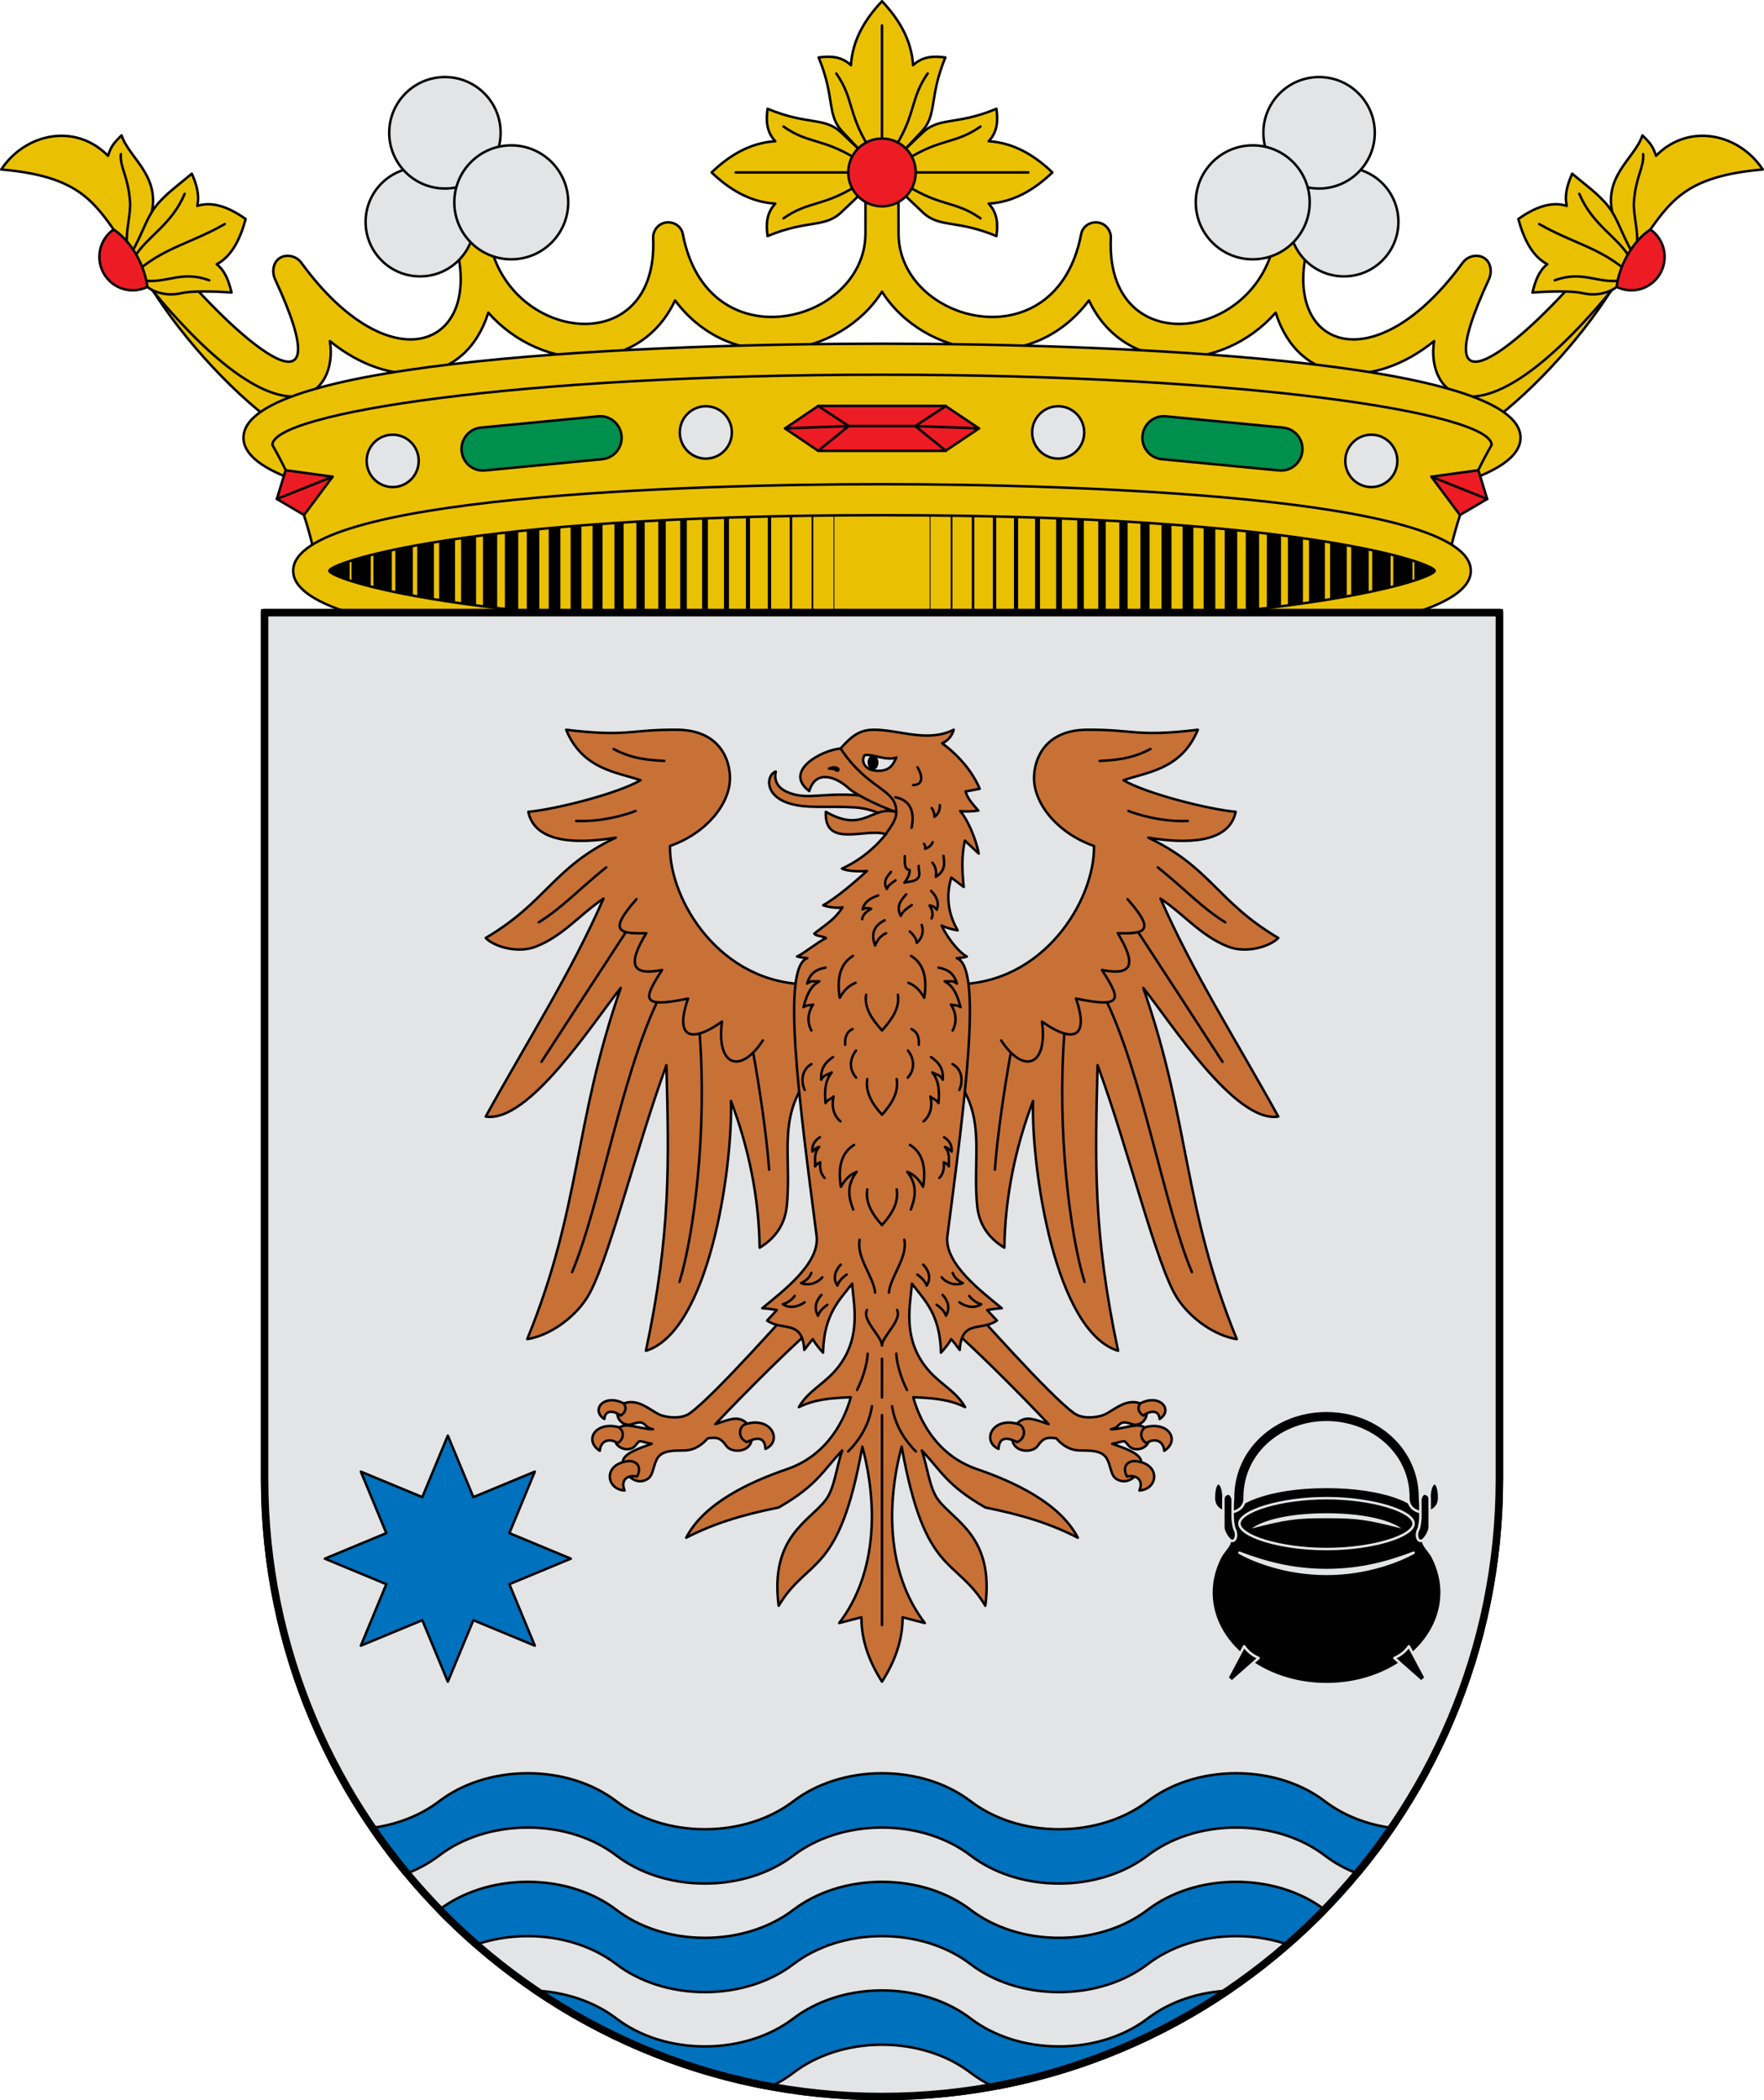 <!-- Created with Inkscape (http://www.inkscape.org/) -->
<svg xmlns:rdf="http://www.w3.org/1999/02/22-rdf-syntax-ns#" xmlns="http://www.w3.org/2000/svg" height="845" width="710" version="1.0" xmlns:cc="http://creativecommons.org/ns#" xmlns:dc="http://purl.org/dc/elements/1.1/">

<g stroke-linejoin="round" transform="translate(0,10e-5)" stroke="#000" stroke-linecap="round">
<g stroke-dasharray="none" stroke-width="1" stroke-miterlimit="4">
<path fill="#eac102" d="m651.375,112.182c-12.069,20.49-32.771,44.18-52.99,58.879l-16.717-8.015c31.455-12.277,51.344-31.357,69.707-50.864z"/>
<path fill="#eac102" d="m58.615,112.182c12.07,20.49,32.771,44.18,52.991,58.879l16.717-8.015c-31.454-12.275-51.344-31.355-69.708-50.863z"/>
<path style="direction:ltr;enable-background:accumulate;baseline-shift:baseline;block-progression:tb;text-indent:0;color:#000000;text-transform:none;text-align:start;" fill="#eac102" d="m361.653,71.78c-0.04,3.183,0,14.744,0,22.115,0,36.237,63.533,52.582,73.516,0.25,0.583-3.054,3.559-5.018,6.641-4.643,3.081,0.376,5.433,3.14,5.294,6.246-2.211,49.098,56.708,42.226,65.635,2.409l5.223-23.297c0.753-3.359,4.65-5.607,8.003-4.854,3.353,0.754,5.892,4.449,5.137,7.808l-5.221,23.297c-8.787,39.188,27.641,52.882,62.884,4.536,1.922-2.635,5.847-3.576,8.604-1.84,2.759,1.736,3.255,5.651,1.882,8.61-27.45,59.159,12.126,28.275,43.178-9.322,2.297-2.782,6.852-3.42,9.644-1.139,2.796,2.28,3.052,6.845,0.8,9.665-57.96,72.647-79.126,46.587-75.647,25.618-24.407,19.744-54.436,17.996-63.77-11.438-21.696,24.527-60.937,25.375-75.162-4.938-23.467,31.217-66.705,22.723-83.297-3.503-16.593,26.226-59.831,34.72-83.297,3.503-14.224,30.313-53.465,29.465-75.161,4.938-9.335,29.433-39.363,31.181-63.77,11.438,3.478,20.968-17.688,47.029-75.648-25.618-2.25-2.82-1.994-7.385,0.8-9.665,2.794-2.28,7.348-1.642,9.646,1.139,31.052,37.596,70.628,68.481,43.178,9.322-1.373-2.959-0.876-6.874,1.881-8.61,2.757-1.736,6.683-0.795,8.604,1.84,35.243,48.346,71.67,34.653,62.885-4.536l-5.223-23.297c-0.753-3.359,1.786-7.054,5.139-7.808,3.352-0.754,7.25,1.495,8.003,4.854l5.223,23.297c8.927,39.817,67.847,46.689,65.636-2.409-0.14-3.106,2.212-5.87,5.293-6.246,3.081-0.376,6.058,1.588,6.641,4.643,9.984,52.332,73.517,35.988,73.517-0.25,0-7.372,0.04-18.932,0-22.115-0.04-3.536,3.127-6.837,6.655-6.837,3.529,0,6.699,3.301,6.655,6.837z"/>
<path fill="#eac102" d="M45.735,92.334c-9.257-13.185-16.934-21.698-45.235-24.144,9.682-14.619,29.847-18.85,42.962-5.51,1.241-3.651,2.006-4.84,5.473-8.213,3.092,9.521,16.862,16.712,11.399,33.76l-5.369,16.752z"/>
<path fill="#eac102" d="m98.873,88.104c-2.105,7.791-5.482,14.962-11.642,18.202,3.288,2.616,4.777,6.474,5.962,11.396,0,0-14.147-1.143-20.307,0.27-7.034,1.613-12.418-1.422-13.573-2.561l-6.638-13.154c5.106-9.145,6.111-14.168,9.937-19.147,3.82-4.971,10.066-9.336,14.603-13.24,1.991,4.585,3.129,8.591,2.179,12.974,6.554-2.063,13.32,0.916,19.48,5.26z"/>
<path fill="none" d="M51.187,99.843c-0.825-6.971,1.566-13.261,1.139-18.857-0.78-10.241-4.121-13.614-3.68-18.977"/>
<path fill="none" d="M56.16,108.257c11.008-8.939,21.086-10.571,34.337-18.122"/>
<path fill="none" d="M54.256,103.306c4.815-8.131,14.723-12.664,20.07-25.314"/>
<path fill="none" d="m57.699,112.856c9.469,1.301,15.212-4.211,26.54-0.085"/>
<path d="m59.313,115.411c-1.787,0.888-3.799,1.387-5.928,1.387-7.39,0-13.381-6.016-13.381-13.438,0-4.565,2.266-8.598,5.73-11.026,7.253,4.807,12.545,14.574,13.578,23.077z" fill-rule="evenodd" stroke-dashoffset="0" fill="#ed1c24"/>
<path fill="#eac102" d="m397.939,56.827c3.493-3.75,3.783-7.963,3.119-13.057-16.174,6.744-22.907,3.142-29.717,9.613l-7.983,7.585v16.823l7.983,7.585c6.81,6.471,13.543,2.869,29.717,9.613,0.664-5.094,0.374-9.307-3.119-13.058,10.48-0.631,18.831-6.05,25.644-12.553-6.813-6.502-15.164-11.921-25.644-12.552z"/>
<path fill="none" d="m367.254,69.379,46.647,0"/>
<path fill="none" d="m365.23,74.745c13.677,8.514,19.302,6.004,29.409,13.1"/>
<path fill="none" d="m365.23,64.013c13.677-8.514,19.302-6.004,29.409-13.1"/>
<path fill="#eac102" d="m312.054,56.827c-3.492-3.75-3.782-7.963-3.119-13.057,16.175,6.744,22.908,3.142,29.718,9.613l7.983,7.585v16.823l-7.983,7.585c-6.81,6.471-13.543,2.869-29.718,9.613-0.663-5.094-0.374-9.307,3.119-13.058-10.48-0.631-18.831-6.05-25.643-12.553,6.812-6.502,15.163-11.921,25.643-12.552z"/>
<path fill="none" d="m342.741,69.379-46.647,0"/>
<path fill="none" d="m344.765,74.745c-13.677,8.514-19.302,6.004-29.411,13.1"/>
<path fill="none" d="m344.765,64.013c-13.676-8.514-19.301-6.004-29.41-13.1"/>
<path fill="#eac102" d="m367.496,26.253c3.735-3.507,7.929-3.798,13.001-3.132-6.715,16.244-3.128,23.006-9.572,29.845l-7.552,8.017h-16.751l-7.554-8.017c-6.443-6.839-2.856-13.601-9.572-29.845,5.072-0.667,9.268-0.376,13.003,3.132,0.628-10.525,6.023-18.912,12.498-25.753,6.474,6.841,11.87,15.229,12.498,25.753z"/>
<path fill="none" d="m354.997,57.071,0-46.847"/>
<path fill="none" d="M349.654,59.103c-8.479-13.735-5.979-19.384-13.044-29.536"/>
<path fill="none" d="m360.34,59.103c8.478-13.735,5.979-19.384,13.045-29.536"/>
<path d="m354.997,55.738c7.501,0,13.582,6.107,13.582,13.64,0,7.534-6.081,13.641-13.582,13.641-7.501,0-13.582-6.107-13.582-13.641,0-7.533,6.081-13.64,13.582-13.64z" fill-rule="evenodd" stroke-dashoffset="0" fill="#ed1c24"/>
<path fill="#eac102" d="m664.265,92.334c9.258-13.185,16.934-21.698,45.235-24.144-9.682-14.619-29.846-18.85-42.962-5.51-1.241-3.651-2.005-4.84-5.473-8.213-3.092,9.521-16.863,16.712-11.399,33.76l5.369,16.752z"/>
<path fill="none" d="m658.805,99.843c0.826-6.971-1.565-13.261-1.139-18.857,0.78-10.241,4.122-13.614,3.679-18.977"/>
<path fill="#eac102" d="m611.126,88.104c2.106,7.791,5.481,14.962,11.642,18.202-3.287,2.616-4.777,6.474-5.962,11.396,0,0,14.147-1.143,20.306,0.27,7.035,1.613,12.42-1.422,13.575-2.561l6.638-13.155c-5.106-9.145-6.111-14.169-9.937-19.147-3.819-4.971-10.067-9.336-14.603-13.24-1.992,4.586-3.129,8.591-2.18,12.974-6.553-2.063-13.32,0.916-19.479,5.26z"/>
<path fill="none" d="M653.835,108.257c-11.008-8.939-21.085-10.571-34.337-18.122"/>
<path fill="none" d="M655.735,103.306c-4.814-8.131-14.723-12.664-20.071-25.314"/>
<path fill="none" d="m652.295,112.856c-9.468,1.301-15.211-4.211-26.539-0.085"/>
<path d="m650.685,115.411c1.786,0.888,3.799,1.387,5.926,1.387,7.391,0,13.381-6.016,13.381-13.438,0-4.565-2.266-8.598-5.73-11.026-7.253,4.807-12.546,14.574-13.577,23.077z" fill-rule="evenodd" stroke-dashoffset="0" fill="#ed1c24"/>
<path d="m191,89.275c0,12.109-9.816,21.925-21.925,21.925-12.109,0-21.925-9.816-21.925-21.925s9.816-21.925,21.925-21.925c12.109,0,21.925,9.816,21.925,21.925z" fill-rule="evenodd" fill="#e3e4e5"/>
<path d="m201.503,53.424c0,12.385-10.04,22.425-22.425,22.425s-22.425-10.04-22.425-22.425,10.04-22.425,22.425-22.425,22.425,10.04,22.425,22.425z" fill-rule="evenodd" fill="#e3e4e5"/>
<path d="m228.708,81.407c0,12.661-10.264,22.925-22.925,22.925s-22.925-10.264-22.925-22.925,10.264-22.925,22.925-22.925,22.925,10.264,22.925,22.925z" fill-rule="evenodd" fill="#e3e4e5"/>
<path d="m519,89.275c0,12.109,9.816,21.925,21.925,21.925,12.109,0,21.925-9.816,21.925-21.925s-9.816-21.925-21.925-21.925c-12.109,0-21.925,9.816-21.925,21.925z" fill-rule="evenodd" fill="#e3e4e5"/>
<path d="m508.497,53.424c0,12.385,10.04,22.425,22.425,22.425s22.425-10.04,22.425-22.425-10.04-22.425-22.425-22.425-22.425,10.04-22.425,22.425z" fill-rule="evenodd" fill="#e3e4e5"/>
<path d="m481.292,81.407c0,12.661,10.264,22.925,22.925,22.925s22.925-10.264,22.925-22.925-10.264-22.925-22.925-22.925-22.925,10.264-22.925,22.925z" fill-rule="evenodd" fill="#e3e4e5"/>
</g>
<g transform="translate(0,-1e-4)">
<path style="direction:ltr;block-progression:tb;text-indent:0;color:#000000;enable-background:accumulate;text-transform:none;text-align:start;" d="m125.34,229.653c0,9.316,50.35,28.26,229.657,28.26s229.657-18.944,229.657-28.26c0-9.316-50.35-28.26-229.657-28.26s-229.657,18.944-229.657,28.26z" stroke-miterlimit="4" stroke-dasharray="none" stroke-width="1" fill="#eac102"/>
<g fill="none" transform="translate(0.003,0)">
<path d="m153.996,217.329,0,24.647" stroke-dasharray="none" stroke-miterlimit="4" stroke-width="7.391"/>
<path d="m162.646,215.328,0,28.648" stroke-dasharray="none" stroke-miterlimit="4" stroke-width="7.055"/>
<path d="m171.296,214.016,0,31.274" stroke-dasharray="none" stroke-miterlimit="4" stroke-width="6.719"/>
<path d="m179.946,212.391,0,34.524" stroke-dasharray="none" stroke-miterlimit="4" stroke-width="6.383"/>
<path d="m188.598,210.953,0,37.4" stroke-dasharray="none" stroke-miterlimit="4" stroke-width="6.047"/>
<path d="m197.248,209.702,0,39.901" stroke-dasharray="none" stroke-miterlimit="4" stroke-width="5.711"/>
<path d="m205.898,208.452,0,42.401" stroke-dasharray="none" stroke-miterlimit="4" stroke-width="5.375"/>
<path d="m214.548,207.389,0,44.526" stroke-dasharray="none" stroke-miterlimit="4" stroke-width="5.039"/>
<path d="m223.2,206.701,0,45.902" stroke-dasharray="none" stroke-miterlimit="4" stroke-width="4.703"/>
<path d="m231.85,205.89,0,47.527" stroke-dasharray="none" stroke-miterlimit="4" stroke-width="4.367"/>
<path d="m240.5,204.638,0,50.028" stroke-dasharray="none" stroke-miterlimit="4" stroke-width="4.031"/>
<path d="m249.15,203.95,0,51.403" stroke-dasharray="none" stroke-miterlimit="4" stroke-width="3.695"/>
<path d="m257.8,203.639,0,52.029" stroke-dasharray="none" stroke-miterlimit="4" stroke-width="3.359"/>
<path d="m266.45,202.888,0,53.529" stroke-dasharray="none" stroke-miterlimit="4" stroke-width="3.024"/>
<path d="m275.1,202.263,0,54.779" stroke-dasharray="none" stroke-miterlimit="4" stroke-width="2.688"/>
<path d="m283.752,201.888,0,55.529" stroke-dasharray="none" stroke-miterlimit="4" stroke-width="2.352"/>
<path d="m292.402,201.326,0,56.654" stroke-dasharray="none" stroke-miterlimit="4" stroke-width="2.016"/>
<path d="m301.052,200.95,0,57.405" stroke-dasharray="none" stroke-miterlimit="4" stroke-width="1.68"/>
<path stroke-width="1.344px" d="m309.702,199.825,0,59.656"/>
<path d="m318.353,199.825,0,59.656" stroke-dasharray="none" stroke-miterlimit="4" stroke-width="1.008"/>
<path d="m327.003,199.825,0,59.656" stroke-dasharray="none" stroke-miterlimit="4" stroke-width="0.672"/>
<path d="m335.653,199.825,0,59.656" stroke-dasharray="none" stroke-miterlimit="4" stroke-width="0.336"/>
<path d="m136.695,223.268,0,12.769" stroke-dasharray="none" stroke-miterlimit="4" stroke-width="8.063"/>
<path d="m145.345,220.08,0,19.146" stroke-dasharray="none" stroke-miterlimit="4" stroke-width="7.727"/>
<path d="m555.998,217.329,0,24.647" stroke-dasharray="none" stroke-miterlimit="4" stroke-width="7.391"/>
<path d="m547.348,215.328,0,28.648" stroke-dasharray="none" stroke-miterlimit="4" stroke-width="7.055"/>
<path d="m538.698,214.016,0,31.274" stroke-dasharray="none" stroke-miterlimit="4" stroke-width="6.719"/>
<path d="m530.048,212.391,0,34.524" stroke-dasharray="none" stroke-miterlimit="4" stroke-width="6.383"/>
<path d="m521.398,210.953,0,37.4" stroke-dasharray="none" stroke-miterlimit="4" stroke-width="6.047"/>
<path d="m512.748,209.702,0,39.901" stroke-dasharray="none" stroke-miterlimit="4" stroke-width="5.711"/>
<path d="m504.098,208.452,0,42.401" stroke-dasharray="none" stroke-miterlimit="4" stroke-width="5.375"/>
<path d="m495.448,207.389,0,44.526" stroke-dasharray="none" stroke-miterlimit="4" stroke-width="5.039"/>
<path d="m486.798,206.701,0,45.902" stroke-dasharray="none" stroke-miterlimit="4" stroke-width="4.703"/>
<path d="m478.148,205.89,0,47.527" stroke-dasharray="none" stroke-miterlimit="4" stroke-width="4.367"/>
<path d="m469.498,204.638,0,50.028" stroke-dasharray="none" stroke-miterlimit="4" stroke-width="4.031"/>
<path d="m460.848,203.95,0,51.403" stroke-dasharray="none" stroke-miterlimit="4" stroke-width="3.695"/>
<path d="m452.198,203.639,0,52.029" stroke-dasharray="none" stroke-miterlimit="4" stroke-width="3.359"/>
<path d="m443.548,202.888,0,53.529" stroke-dasharray="none" stroke-miterlimit="4" stroke-width="3.024"/>
<path d="m434.898,202.263,0,54.779" stroke-dasharray="none" stroke-miterlimit="4" stroke-width="2.688"/>
<path d="m426.248,201.888,0,55.529" stroke-dasharray="none" stroke-miterlimit="4" stroke-width="2.352"/>
<path d="m417.598,201.326,0,56.654" stroke-dasharray="none" stroke-miterlimit="4" stroke-width="2.016"/>
<path d="m408.945,200.95,0,57.405" stroke-dasharray="none" stroke-miterlimit="4" stroke-width="1.68"/>
<path stroke-width="1.344px" d="m400.295,199.825,0,59.656"/>
<path d="m391.645,199.825,0,59.656" stroke-dasharray="none" stroke-miterlimit="4" stroke-width="1.008"/>
<path d="m382.995,199.825,0,59.656" stroke-dasharray="none" stroke-miterlimit="4" stroke-width="0.672"/>
<path d="m374.344,199.825,0,59.656" stroke-dasharray="none" stroke-miterlimit="4" stroke-width="0.336"/>
<path d="m573.298,223.268,0,12.769" stroke-dasharray="none" stroke-miterlimit="4" stroke-width="8.063"/>
<path d="m564.648,220.08,0,19.146" stroke-dasharray="none" stroke-miterlimit="4" stroke-width="7.727"/>
</g>
<path style="direction:ltr;block-progression:tb;text-indent:0;color:#000000;enable-background:accumulate;text-transform:none;text-align:start;" d="m611.998,176.124c0,13.965-32.493,22.985-76.667,28.7h-360.664c-44.175-5.716-76.667-14.736-76.667-28.701,0-31.486,165.172-37.837,257-37.837,91.828,0,257,6.352,257,37.837zm-498.236,0c0,3.081,55.321,24.293,241.236,24.293s241.236-21.212,241.236-24.293c0-3.081-55.32-24.293-241.236-24.293s-241.236,21.212-241.236,24.293z" stroke-miterlimit="4" stroke-dasharray="none" stroke-width="1" fill="#eac102"/>
<path style="direction:ltr;block-progression:tb;text-indent:0;color:#000000;enable-background:accumulate;text-transform:none;text-align:start;" d="m491.758,204.82,91.251,20.038c3.413-16.55,8.748-30.797,17.358-45.839,0-12.734-98.476-28.259-245.371-28.259s-245.371,15.525-245.371,28.259c8.611,15.041,13.946,29.288,17.359,45.839l91.25-20.038z" stroke-miterlimit="4" stroke-dasharray="none" stroke-width="1" fill="#eac102"/>
<path d="m193.542,172.04,47.241-4.537c4.74-0.455,8.921,3.023,9.374,7.798,0.454,4.776-2.997,8.986-7.737,9.441l-47.241,4.537c-4.74,0.455-8.921-3.023-9.374-7.798-0.454-4.775,2.997-8.986,7.737-9.441z" fill-rule="evenodd" stroke-miterlimit="4" stroke-dasharray="none" stroke-width="1" fill="#008f4c"/>
<path d="m168.528,185.429c0,5.819-4.691,10.536-10.477,10.536s-10.477-4.717-10.477-10.536c0-5.819,4.691-10.536,10.477-10.536s10.477,4.717,10.477,10.536z" stroke-dasharray="none" stroke-miterlimit="4" stroke-width="1" fill="#e3e4e5"/>
<path d="m294.569,173.979c0,5.819-4.69,10.536-10.477,10.536s-10.477-4.717-10.477-10.536c0-5.819,4.691-10.536,10.477-10.536s10.477,4.717,10.477,10.536z" stroke-dasharray="none" stroke-miterlimit="4" stroke-width="1" fill="#e3e4e5"/>
<path d="m329.287,163.333,51.288,0,13.461,9.028-13.461,9.028-51.288,0-13.327-9.028z" stroke-dasharray="none" stroke-miterlimit="4" stroke-width="1" fill="#ed1c24"/>
<path d="m380.71,163.333-12.319,8.08,12.319,9.976" stroke-dasharray="none" stroke-miterlimit="4" stroke-width="1" fill="none"/>
<path d="m329.287,163.333,12.318,8.08-12.318,9.976" stroke-dasharray="none" stroke-miterlimit="4" stroke-width="1" fill="none"/>
<path d="m315.96,172.361,25.645-0.948,26.785,0,25.645,0.948" stroke-dasharray="none" stroke-miterlimit="4" stroke-width="1" fill="none"/>
<path d="m111.428,200.765,3.534-11.575,18.919,2.598-11.503,15.421z" stroke-dasharray="none" stroke-miterlimit="4" stroke-width="1" fill="#ed1c24"/>
<path d="m111.428,200.765,22.453-8.977" stroke-dasharray="none" stroke-miterlimit="4" stroke-width="1" fill="none"/>
<path d="m516.458,172.04-47.242-4.537c-4.74-0.455-8.921,3.023-9.373,7.798-0.454,4.776,2.997,8.986,7.736,9.441l47.242,4.537c4.739,0.455,8.92-3.023,9.374-7.798,0.454-4.775-2.998-8.986-7.737-9.441z" fill-rule="evenodd" stroke-miterlimit="4" stroke-dasharray="none" stroke-width="1" fill="#008f4c"/>
<path d="m541.468,185.429c0,5.819,4.69,10.536,10.477,10.536s10.477-4.717,10.477-10.536c0-5.819-4.69-10.536-10.477-10.536s-10.477,4.717-10.477,10.536z" stroke-dasharray="none" stroke-miterlimit="4" stroke-width="1" fill="#e3e4e5"/>
<path d="m415.428,173.979c0,5.819,4.691,10.536,10.477,10.536,5.787,0,10.478-4.717,10.478-10.536,0-5.819-4.691-10.536-10.478-10.536-5.786,0-10.477,4.717-10.477,10.536z" stroke-dasharray="none" stroke-miterlimit="4" stroke-width="1" fill="#e3e4e5"/>
<path d="m598.568,200.765-3.532-11.575-18.919,2.598,11.502,15.421z" stroke-dasharray="none" stroke-miterlimit="4" stroke-width="1" fill="#ed1c24"/>
<path d="m598.568,200.765-22.451-8.977" stroke-dasharray="none" stroke-miterlimit="4" stroke-width="1" fill="none"/>
<path style="direction:ltr;block-progression:tb;text-indent:0;color:#000000;enable-background:accumulate;text-transform:none;text-align:start;" d="m132.543,229.653c0-2.909,52.094-22.373,222.455-22.373,170.361,0,222.453,19.465,222.453,22.373,0,2.909-52.094,22.374-222.453,22.374-170.36,0-222.455-19.465-222.455-22.374zm-14.537,0c0-29.691,158.332-34.847,236.99-34.847,78.66,0,236.991,5.155,236.991,34.847,0,29.692-158.332,34.847-236.991,34.847-78.659,0-236.99-5.155-236.99-34.847z" fill-rule="evenodd" stroke-miterlimit="4" stroke-dasharray="none" stroke-width="1" fill="#eac102"/>
</g>
</g>
<path stroke-linejoin="round" d="M105.5,245.5v349.5c0,137.724,111.776,249.5,249.5,249.5s249.5-111.776,249.5-249.5v-349.5z" stroke="#000" stroke-linecap="round" stroke-miterlimit="4" fill="#e3e4e5"/>
<g stroke-width="1">
<g stroke-linejoin="round" transform="translate(-248.556,-672.189)" stroke="#000" stroke-linecap="round" stroke-dasharray="none" stroke-miterlimit="4">
<path d="m656.043,1251.25c0.307,5.316,8.08,5.745,10.169,2.674,2.289-3.368,4.034-3.536,7.485-3.048,2.74,3.115,5.771,4.729,8.997,4.861,3.404,0.145,6.981-0.192,9.65,1.496,3.4,2.147,2.733,7.995,5.283,9.809,4.8,3.411,10.077-1.657,10.241-6.579,0.121-3.646-7.743-5.913-11.634-7.404,1.585-0.193,3.159-0.822,4.548-1.029,0.652-0.1,1.387,0.969,1.874,1.597,2.318,2.997,7.581,1.547,8.302-1.758,0.763-3.498-1.227-6.492-5.216-6.138-3.41,0.301-6.734,1.513-10.025,1.482,1.324-0.193,2.458-0.889,3.202-1.751,1.98-2.298,5.1,0.168,6.888-0.05,2.423-0.272,4.16-2.074,4.284-4.521,0.065-1.344-1.075-3.293-2.635-4.037-1.18-0.513-2.596-0.646-4.065-0.472-4.135,0.489-8.157,4.232-10.883,5.191-2.679,0.944-8.216,1.635-11.567-0.757-10.218-7.294-39.571-40.812-46.594-48.156l-10.497,7.344c13.87,11.338,34.498,32.208,46.772,45.146-2.905-0.925-6.635-2.493-9.128-2.11-4.327,0.665-5.638,4.909-5.448,8.199z" fill="#c87137"/>
<path d="m658.313,1245.11c-10.443-3.071-14.764,6.973-7.851,10.016,0.251-4.695,3.15-4.922,7.479-2.739,3.887-1.626,3.321-6.379,0.372-7.277z" fill-rule="evenodd" fill="#c87137"/>
<path d="m705.005,1260c10.987,0.715,9.876,11.406,2.155,11.863,1.853-4.41-1.485-6.506-5.006-5.591-1.359-2.483-1.332-5.812,2.852-6.272z" fill-rule="evenodd" fill="#c87137"/>
<path d="m709.651,1246.36c9.417-2.361,13.926,5.424,7.491,9.529-0.362-4.502-4.386-5.116-7.175-3.05-2.764-1.789-2.662-5.07-0.316-6.479z" fill-rule="evenodd" fill="#c87137"/>
<path d="m707.454,1236.86c7.918-4.157,13.519,2.576,7.855,6.247-0.33-4.04-4.169-3.231-6.623-1.381-2.118-1.5-2.355-3.162-1.232-4.866z" fill-rule="evenodd" fill="#c87137"/>
<path d="m551.068,1251.25c-0.307,5.316-8.08,5.745-10.169,2.674-2.289-3.368-4.034-3.536-7.485-3.048-2.74,3.115-5.771,4.729-8.996,4.861-3.404,0.145-6.981-0.192-9.65,1.496-3.4,2.147-2.733,7.995-5.283,9.809-4.8,3.411-10.077-1.657-10.241-6.579-0.121-3.646,7.743-5.913,11.634-7.404-1.585-0.193-3.159-0.822-4.548-1.029-0.652-0.1-1.387,0.969-1.875,1.597-2.318,2.997-7.581,1.547-8.302-1.758-0.763-3.498,1.227-6.492,5.216-6.138,3.41,0.301,6.734,1.513,10.025,1.482-1.324-0.193-2.459-0.889-3.202-1.751-1.98-2.298-5.101,0.168-6.889-0.05-2.423-0.272-4.16-2.074-4.284-4.521-0.065-1.344,1.076-3.293,2.635-4.037,1.179-0.513,2.596-0.646,4.065-0.472,4.135,0.489,8.157,4.232,10.883,5.191,2.679,0.944,8.216,1.635,11.567-0.757,10.218-7.294,39.57-40.812,46.594-48.156l10.497,7.344c-13.87,11.338-34.498,32.208-46.771,45.146,2.904-0.925,6.635-2.493,9.128-2.11,4.327,0.665,5.638,4.909,5.448,8.199z" fill="#c87137"/>
<path d="m548.798,1245.11c10.443-3.071,14.764,6.973,7.851,10.016-0.251-4.695-3.15-4.922-7.479-2.739-3.886-1.626-3.321-6.379-0.372-7.277z" fill-rule="evenodd" fill="#c87137"/>
<path d="m502.106,1260c-10.987,0.715-9.876,11.406-2.155,11.863-1.853-4.41,1.485-6.506,5.006-5.591,1.359-2.483,1.332-5.812-2.852-6.272z" fill-rule="evenodd" fill="#c87137"/>
<path d="m497.46,1246.36c-9.417-2.361-13.926,5.424-7.491,9.529,0.361-4.502,4.386-5.116,7.175-3.05,2.764-1.789,2.662-5.07,0.316-6.479z" fill-rule="evenodd" fill="#c87137"/>
<path d="m499.657,1236.86c-7.919-4.157-13.52,2.576-7.855,6.247,0.33-4.04,4.169-3.231,6.623-1.381,2.118-1.5,2.355-3.162,1.232-4.866z" fill-rule="evenodd" fill="#c87137"/>
<path d="m632.92,1068.21c35.695,0.123,56.309-33.874,55.974-55.654-14.889-5.224-24.145-17.111-24.145-27.287,0-7.774,4.447-19.306,21.098-19.471,19.253-0.19,19.809,3.016,44.835,0-6.629,16.096-20.669,17.043-29.924,20.317,9.246,5.378,34.164,11.697,45.153,12.697-2.67,12.946-20.464,12.857-35.169,10.399,25.274,12.038,27.621,25.757,52.313,40.349-3.318,3.461-12.831,6.381-20.212,3.475-10.943-4.308-17.585-12.852-27.185-19.319,13.184,30.11,30.719,57.444,47.397,87.701-17.345,2.676-42.894-37.469-54.339-51.755,19.164,55.149,15.703,87.537,37.629,141.292-8.273-1.248-18.318-7.764-23.98-16.522-8.242-12.747-19.646-60.039-32.035-93.702-1.009,38.302-1.866,67.603,8.255,114.928-25.317-7.768-34.951-72.977-34.237-100.511-7.021,18.463-11.243,38.463-11.548,59.022-6.178-3.738-10.153-9.192-10.923-16.789-2.108-20.788,4.592-37.483-11.317-54.641z" style="color:#000000;" fill-rule="nonzero" fill="#c87137"/>
<path d="m726.634,1002.5c-7.009,0.292-15.894-0.983-23.888-4.029" style="color:#000000;" stroke-dashoffset="0" fill="none"/>
<path d="m714.576,1021.16c11.357,9.139,17.727,16.301,27.157,22.109" style="color:#000000;" stroke-dashoffset="0" fill="none"/>
<path d="m740.611,1099.39c-9.053-13.995-24.954-38.387-33.751-51.858" style="color:#000000;" stroke-dashoffset="0" fill="none"/>
<path d="m728.276,1183.98c-11.043-26.307-19.531-77.399-34.09-108.468" style="color:#000000;" stroke-dashoffset="0" fill="none"/>
<path d="m685.062,1187.92c-5.997-19.581-11.05-61.147-8.116-99.82" style="color:#000000;" stroke-dashoffset="0" fill="none"/>
<path d="m648.986,1142.78c0.997-13.792,3.922-33.323,6.331-46.593" style="color:#000000;" stroke-dashoffset="0" fill="none"/>
<path d="m702.39,1033.97c11.232,12.711,7.417,14.029-3.95,13.678,7.605,12.527,6.029,17.291-6.362,14.793,7.33,11.415,9.262,15.651-10.445,11.495,5.128,14.754-0.101,18.837-13.68,9.289,2.39,17.858-7.329,21.416-16.436,7.578" style="color:#000000;" stroke-dashoffset="0" fill="none"/>
<path d="m691.154,978.331c9.746-0.402,14.969-1.906,20.433-4.778" style="color:#000000;" stroke-dashoffset="0" fill="none"/>
<path d="m574.191,1068.21c-35.695,0.123-56.309-33.874-55.974-55.654,14.889-5.224,24.145-17.111,24.145-27.287,0-7.774-4.448-19.306-21.098-19.471-19.253-0.19-19.81,3.016-44.835,0,6.63,16.096,20.669,17.043,29.924,20.317-9.246,5.378-34.164,11.697-45.153,12.697,2.67,12.946,20.464,12.857,35.169,10.399-25.274,12.038-27.621,25.757-52.313,40.349,3.318,3.461,12.831,6.381,20.212,3.475,10.943-4.308,17.586-12.852,27.185-19.319-13.184,30.11-30.717,57.444-47.395,87.701,17.345,2.676,42.892-37.469,54.337-51.755-19.164,55.149-15.703,87.537-37.629,141.292,8.273-1.248,18.318-7.764,23.98-16.522,8.242-12.747,19.646-60.039,32.035-93.702,1.009,38.302,1.866,67.603-8.255,114.928,25.317-7.768,34.951-72.977,34.238-100.511,7.02,18.463,11.243,38.463,11.548,59.022,6.178-3.738,10.153-9.192,10.924-16.789,2.108-20.788-4.592-37.483,11.317-54.641z" style="color:#000000;" fill-rule="nonzero" fill="#c87137"/>
<path d="m480.478,1002.5c7.009,0.292,15.893-0.983,23.888-4.029" style="color:#000000;" stroke-dashoffset="0" fill="none"/>
<path d="m492.536,1021.16c-11.357,9.139-17.727,16.301-27.157,22.109" style="color:#000000;" stroke-dashoffset="0" fill="none"/>
<path d="m466.5,1099.39c9.053-13.995,24.954-38.387,33.751-51.858" style="color:#000000;" stroke-dashoffset="0" fill="none"/>
<path d="m478.835,1183.98c11.043-26.307,19.53-77.399,34.09-108.468" style="color:#000000;" stroke-dashoffset="0" fill="none"/>
<path d="m522.05,1187.92c5.997-19.581,11.05-61.147,8.116-99.82" style="color:#000000;" stroke-dashoffset="0" fill="none"/>
<path d="m558.125,1142.78c-0.997-13.792-3.922-33.323-6.331-46.593" style="color:#000000;" stroke-dashoffset="0" fill="none"/>
<path d="m504.722,1033.97c-11.232,12.711-7.416,14.029,3.95,13.678-7.605,12.527-6.028,17.291,6.362,14.793-7.329,11.415-9.262,15.651,10.446,11.495-5.128,14.754,0.101,18.837,13.681,9.289-2.39,17.858,7.328,21.416,16.436,7.578" style="color:#000000;" stroke-dashoffset="0" fill="none"/>
<path d="m515.958,978.331c-9.746-0.402-14.969-1.906-20.433-4.778" style="color:#000000;" stroke-dashoffset="0" fill="none"/>
<path d="m560.784,982.608c-0.515,2.585-0.46,6.846,6.659,8.993,6.714,2.026,11.955-0.252,25.229,0.444,9.256,0.492,15.582,3.745,20.45,6.542l-1.911,6.149c-3.479-2.773-9.77-7.133-18.705-7.698-10.811-0.683-19.035,0.63-26.257-1.616-10.364-3.224-9.12-11.593-5.466-12.814z" fill-rule="evenodd" fill="#c87137"/>
<path d="m627.29,1216.41c1.335-1.464,3.34-3.854,4.095-5.449,1.273,1.395,2.352,2.891,3.449,4.356,0.794-12.473,8.66-7.393,14.971-11.828-1.396-1.553-2.867-3.008-3.908-4.241,1.488-0.241,3.497-0.603,5.869-0.716-8.38-6.92-23.31-18.049-21.87-29.178,7.072-54.682,14.239-108.175,3.722-111.666,1.31-0.04,3.05-0.261,4.064-0.637-4.002-2.263-8.618-9.011-10.128-12.507,1.326,0.759,4.442,1.687,6.451,1.958-4.741-8.203-4.22-15.591-2.571-21.233l5.018,3.772c-0.666-6.355-0.932-12.295,0.454-18.649l5.58,5.215c-1.127-6.065-4.648-14.01-7.457-17.086,1.901,0.248,4.839,0.157,7.31-0.195-1.946-2.231-4.339-4.769-5.164-7.698l5.7-1.068c-2.695-6.665-8.61-13.673-15.116-18.306,2.728-1.24,4.032-3.302,4.663-5.465-10.553,5.276-21.821,0-32.119,0-5.707,0-8.881,2.425-13.409,7.544l4.253,10.927,18.174,14.63-4.253,8.937s-6.369,8.776-17.635,13.829c2.316,1.124,7.248,1.204,10.049,0.962-4.963,4.575-12.371,10.861-17.597,13.783,2.39,0.861,5.781,1.271,7.778,0.822-3.165,4.872-5.507,5.968-11.371,10.585,0.755,1.095,3.518,0.964,4.705,1.827-3.01,1.343-9.658,6.73-11.634,7.364,0.958,0.33,3.025,0.588,4.141,0.689-10.52,3.491-3.352,56.984,3.72,111.666,1.439,11.129-13.49,22.258-21.87,29.181,2.373,0.12,4.381,0.479,5.869,0.713-1.041,1.233-2.511,2.688-3.907,4.241,6.31,4.435,14.177-0.645,14.971,11.828,1.097-1.465,2.176-2.961,3.449-4.356,0.755,1.595,2.76,3.985,4.095,5.449,0.355-15.524,6.611-21.118,11.722-27.771,0.399,7.911,4.455,22.426-7.071,35.294-4.963,5.54-10.74,8.055-14.365,14.38,6.122-2.972,12.063-3.62,20.877-3.967-2.227,8.142-8.751,23.129-25.677,28.93-14.402,4.933-33.279,13.441-40.562,27.578,10.908-5.617,22.44-9.206,37.213-12.15,15.616-8.98,17.676-14.684,25.581-22.951-2.246,6.273-3.01,15.089-6.602,19.865-6.53,8.682-22.596,14.793-18.979,42.622,11.971-19.899,24.256-11.421,33.678-64.029,5.987,22.272,6.391,50.407-9.303,70.971l8.931-2.315c-0.046,9.235,3.12,17.79,8.286,25.922,5.166-8.132,8.333-16.687,8.286-25.922l8.931,2.315c-15.694-20.564-15.29-48.699-9.303-70.971,9.422,52.608,21.707,44.13,33.678,64.029,3.618-27.829-12.449-33.94-18.979-42.622-3.592-4.776-4.356-13.592-6.602-19.865,7.905,8.267,9.965,13.971,25.581,22.951,14.773,2.944,26.305,6.533,37.213,12.15-7.283-14.137-26.16-22.645-40.562-27.578-16.926-5.801-23.45-20.788-25.677-28.93,8.814,0.347,14.755,0.995,20.877,3.967-3.624-6.325-9.402-8.84-14.365-14.38-11.525-12.868-7.47-27.383-7.068-35.294,5.113,6.653,11.369,12.247,11.725,27.771z" style="color:#000000;" fill-rule="nonzero" fill="#c87137"/>
<path d="m586.892,973.335c-7.789,0.677-23.192,9.114-12.62,17.127,2.694-9.059,11.136-5.514,15.879-1.137,3.304,3.05,14.718,8.206,19.169,9.567,0-9.543-11.265-8.706-22.428-25.557z" fill-rule="evenodd" fill="#c87137"/>
<path d="m582.226,981.42c0.816-0.427,2.131-0.705,3.188-0.265,1.162,0.483,0.474,1.599-0.428,0.845-0.697-0.582-1.766-0.45-2.761-0.581z" stroke-dashoffset="0" fill="#000"/>
<path d="m580.95,998.804c-0.752,14.959,16.328,6.293,24.119,9.024,1.514-2.48,4.252-5.373,4.252-8.934-10.11-2.794-13.042,8.727-28.371-0.089z" fill-rule="evenodd" fill="#c87137"/>
<path d="m596.522,976.042c3.217-0.685,8.903,2.459,12.851,0.895-1.287,2.329-2.261,6.064-8.884,5.264-3.731-0.451-5.51-3.627-3.967-6.159z" fill-rule="evenodd" fill="#e3e4e5"/>
<path d="m599.967,976.576c-0.936-0.039-1.706,1.039-1.72,2.365,0,1.326,0.734,2.417,1.67,2.437,0.936,0.038,1.706-1.039,1.72-2.365,0-1.326-0.734-2.417-1.67-2.437z" fill-rule="evenodd" fill="#000"/>
<path d="m583.829,1097.47c-2.707,1.927-5.075,4.189-4.758,9.122,1.113-2.088,2.405-1.876,4.257-2.941-3.083,3.758-2.783,8.599-2.504,12.357,1.085-1.672,2.17-1.549,3.255-2.647-1.09,4.683,0.501,8.11,2.754,10.004" fill="none"/>
<path d="m575.179,1100.3c-4.242,2.366-4.169,7.39-2.745,10.404" fill="none"/>
<path d="m591.858,1056.79c-4.784,2.893-6.665,8.411-5.311,16.853,1.423-2.424,3.087-4.706,6.374-6.034" fill="none"/>
<path d="m597.17,1072.41c-0.843,5.4,2.52,10.064,6.386,14.357,3.866-4.293,7.23-8.957,6.386-14.357" fill="none"/>
<path d="m578.551,1129.72c-1.724,1.221-3.233,2.652-3.031,5.776,0.608-0.523,1.259-1.431,2.712-1.864-2.233,2.608-1.437,5.217-1.595,7.823,0.691-1.057,1.382-1.283,2.074-1.676-0.312,2.84,0.456,5.082,1.754,6.333" fill="none"/>
<path d="m592.315,1132.83c-4.784,2.895-6.665,8.411-5.312,16.854,1.423-2.423,3.087-4.707,6.374-6.034-4.219,5.401-3.263,10.334-1.416,15.187" fill="none"/>
<path d="m597.627,1150.72c-0.843,5.4,2.063,10.064,5.929,14.356,3.866-4.292,6.773-8.956,5.929-14.356" fill="none"/>
<path d="m597.627,1106.32c-0.843,5.4,2.063,10.064,5.929,14.356,3.866-4.292,6.773-8.956,5.929-14.356" fill="none"/>
<path d="m591.676,1086.22c-1.934,0.956-3.197,2.722-2.929,6.337" fill="none"/>
<path d="m593.087,1094.86c-3.53,4.74-1.78,8.876,0.07,10.892" fill="none"/>
<path d="m594.567,1170.96c-1.406,7.185,5.532,14.672,6.222,21.294" fill="none"/>
<path d="m597.494,1199.24c-2.069,4.194,6.062,10.649,6.062,14.303,0-3.654,8.131-10.109,6.062-14.303" fill="none"/>
<path d="m580.83,1061.49c-3.143,0.63-6.081,1.717-7.407,6.428,1.718-1.463,2.847-0.715,4.913-0.912-4.093,2.169-5.404,6.787-6.38,10.391,1.555-1.086,2.521-0.509,3.888-1.066-2.548,3.877-2.198,7.737-0.731,10.454" fill="none"/>
<path d="m623.283,1097.47c2.707,1.927,5.075,4.189,4.758,9.122-1.113-2.088-2.405-1.876-4.257-2.941,3.082,3.758,2.783,8.599,2.504,12.357-1.085-1.672-2.17-1.549-3.256-2.647,1.09,4.683-0.501,8.11-2.754,10.004" fill="none"/>
<path d="m631.934,1100.3c4.242,2.366,4.169,7.39,2.744,10.404" fill="none"/>
<path d="m615.254,1056.79c4.784,2.893,6.665,8.411,5.311,16.853-1.423-2.424-3.087-4.706-6.374-6.034" fill="none"/>
<path d="m628.561,1129.72c1.724,1.221,3.233,2.652,3.031,5.776-0.608-0.523-1.259-1.431-2.711-1.864,2.232,2.608,1.437,5.217,1.595,7.823-0.691-1.057-1.383-1.283-2.074-1.676,0.312,2.84-0.456,5.082-1.754,6.333" fill="none"/>
<path d="m614.797,1132.83c4.784,2.895,6.665,8.411,5.311,16.854-1.423-2.423-3.087-4.707-6.374-6.034,4.219,5.401,3.263,10.334,1.417,15.187" fill="none"/>
<path d="m615.436,1086.22c1.933,0.956,3.197,2.722,2.93,6.337" fill="none"/>
<path d="m614.025,1094.86c3.53,4.74,1.78,8.876-0.07,10.892" fill="none"/>
<path d="m612.546,1170.96c1.406,7.185-5.533,14.672-6.222,21.294" fill="none"/>
<path d="m626.283,1061.49c3.143,0.63,6.081,1.717,7.407,6.428-1.718-1.463-2.847-0.715-4.913-0.912,4.092,2.169,5.404,6.787,6.38,10.391-1.555-1.086-2.52-0.509-3.888-1.066,2.548,3.877,2.198,7.737,0.731,10.454" fill="none"/>
<path d="m608.951,992.95c7.03,1.369,7.604,7.35,6.487,12.295" fill="none"/>
<path d="m623.563,997.306c0.838,1.28,1.2,2.45,1.088,3.51,1.57-1.104,2.305-2.689,2.16-4.69" fill="none"/>
<path d="m620.452,1011.68c0.489,0.622,0.649,1.29,0.482,2.003,1.594-0.583,2.583-1.482,3.014-2.668" fill="none"/>
<path d="m614.72,1046.95c1.748,1.549,2.699,3.085,2.855,4.608,2.168-2.02,2.844-4.47,1.979-7.239" fill="none"/>
<path d="m605.176,1047.67c-1.935,0.811-3.394,2.47-4.406,4.924-1.907-5.076-0.084-8.165,3.853-10.128m0.554,5.204z" fill="none"/>
<path d="m613.258,1032.02c-1.064,1.434-4.52,4.307-2.151,8.665,0.681-1.051,0.259-1.54,4.439-4.368m-2.287-4.297z" fill="none"/>
<path d="m612.73,1016.61c0.082,2.293-0.464,5.305,1.98,5.653-0.072,2.096-1.071,3.655-2.139,5.012,1.601-0.406,4.233-0.269,5.507-1.85,1.109-1.376,0.043-3.401,0.259-4.848" stroke-dashoffset="0" fill="none"/>
<path d="m623.484,1041.7c0.726-1.494,0.479-3.237-0.785-5.19,1.323,0.103,2.254,0.696,2.925,1.696,0.935-2.511,0.198-5.026-2.288-7.593" fill="none"/>
<path d="m617.844,980.892c1.74,2.807,2.834,7.078-1.764,7.166" stroke-dashoffset="0" fill="none"/>
<path d="m602.035,1032.46c-3.621,1.141-5.697,2.999-6.324,5.582,1.154-0.575,2.299-0.681,3.505-0.195-2.213,1.141-3.422,2.544-3.648,4.155" fill="none"/>
<path d="m628.294,1016.53c0.104,1.706,1.454,5.702-3.091,8.446,0.264-1.609,0.227-3.713-1.348-5.721" fill="none"/>
<path d="m607.172,1023c-0.842,1.134-3.575,3.406-1.701,6.853,0.54-0.831,0.205-1.218,3.511-3.455m-1.81-3.4z" fill="none"/>
<path d="m627.577,1186.09c1.277,1.66,4.842,3.762,8.515,2.348-1.832-0.91-3.333-2.114-4.097-4.119" fill="none"/>
<path d="m634.703,1196.14c1.891,1.421,5.715,2.9,8.795,0.761-1.902-0.474-3.526-1.662-4.819-3.314" fill="none"/>
<path d="m627.943,1193.17c1.738,1.922,3.361,4.774,1.367,8.397-0.636-1.857-1.902-3.054-3.755-4.411" fill="none"/>
<path d="m620.157,1181.02c1.523,1.518,3.669,4.871,1.364,8.399-0.491-1.589-2.145-3.36-3.752-4.41" fill="none"/>
<path d="m579.535,1186.09c-1.278,1.66-4.843,3.762-8.516,2.348,1.832-0.91,3.333-2.114,4.097-4.119" fill="none"/>
<path d="m572.408,1196.14c-1.89,1.421-5.715,2.9-8.795,0.761,1.902-0.474,3.527-1.662,4.819-3.314" fill="none"/>
<path d="m579.168,1193.17c-1.738,1.922-3.361,4.774-1.367,8.397,0.636-1.857,1.903-3.054,3.755-4.411" fill="none"/>
<path d="m586.954,1181.02c-1.523,1.518-3.669,4.871-1.364,8.399,0.491-1.589,2.145-3.36,3.752-4.41" fill="none"/>
<path d="m603.556,1218.84,0,15.583" fill="none"/>
<path d="m603.556,1241.54,0,84.476" fill="none"/>
<path d="m597.783,1216.84c-0.096,3.907-2.005,10.151-4.274,14.561" fill="none"/>
<path d="m599.507,1237.95c-1.03,6.841-4.431,13.041-9.574,18.189" fill="none"/>
<path d="m609.33,1216.84c0.096,3.907,2.005,10.151,4.274,14.561" fill="none"/>
<path d="m607.605,1237.95c1.03,6.841,4.431,13.041,9.574,18.189" fill="none"/>
</g>
<path stroke-linejoin="round" d="m212.438,713.438c-13.921,0-26.535,4.285-35.656,11.25-7.397,5.649-17.085,9.571-27.906,10.844,4.375,6.402,9.032,12.607,13.968,18.562,5.204-1.897,9.907-4.484,13.938-7.562,9.121-6.966,21.735-11.25,35.656-11.25s26.503,4.284,35.625,11.25,21.735,11.281,35.656,11.281c13.92,0,26.503-4.316,35.625-11.281,9.122-6.966,21.737-11.25,35.657-11.25,13.919,0,26.535,4.284,35.656,11.25s21.706,11.281,35.625,11.281c13.92,0,26.534-4.316,35.656-11.281,9.122-6.966,21.705-11.25,35.625-11.25s26.535,4.284,35.656,11.25c4.031,3.078,8.734,5.665,13.938,7.562,4.937-5.955,9.594-12.16,13.969-18.562-10.822-1.273-20.51-5.195-27.907-10.844-9.121-6.966-21.736-11.25-35.656-11.25s-26.503,4.285-35.625,11.25c-9.122,6.966-21.736,11.281-35.656,11.281-13.919,0-26.504-4.315-35.625-11.281s-21.737-11.25-35.656-11.25c-13.92,0-26.535,4.285-35.657,11.25-9.122,6.966-21.705,11.281-35.625,11.281-13.921,0-26.534-4.315-35.656-11.281s-21.704-11.25-35.625-11.25z" stroke="#000" stroke-linecap="round" fill="#0071bc"/>
<path stroke-linejoin="round" d="m212.438,757.125c-13.921,0-26.535,4.285-35.656,11.25-0.217,0.166-0.436,0.337-0.656,0.5,4.67,4.804,9.552,9.395,14.593,13.812,6.572-2.396,13.95-3.718,21.719-3.718,13.921,0,26.503,4.315,35.625,11.281s21.735,11.25,35.656,11.25c13.92,0,26.503-4.284,35.625-11.25,9.122-6.965,21.737-11.281,35.657-11.281,13.919,0,26.535,4.315,35.656,11.281s21.706,11.25,35.625,11.25c13.92,0,26.534-4.284,35.656-11.25,9.122-6.965,21.705-11.281,35.625-11.281,7.768,0,15.147,1.322,21.719,3.718,5.042-4.417,9.923-9.008,14.594-13.812-0.221-0.163-0.44-0.334-0.657-0.5-9.121-6.966-21.736-11.25-35.656-11.25s-26.503,4.285-35.625,11.25c-9.122,6.966-21.736,11.281-35.656,11.281-13.919,0-26.504-4.315-35.625-11.281s-21.737-11.25-35.656-11.25c-13.92,0-26.535,4.285-35.657,11.25-9.122,6.966-21.705,11.281-35.625,11.281-13.921,0-26.534-4.315-35.656-11.281s-21.704-11.25-35.625-11.25z" stroke="#000" stroke-linecap="round" fill="#0071bc"/>
<path stroke-linejoin="round" d="m355,800.812c-13.92,0-26.534,4.316-35.656,11.281-9.122,6.966-21.705,11.25-35.625,11.25-13.921,0-26.534-4.284-35.656-11.25-8.772-6.698-20.746-10.934-34.032-11.25,27.961,19.192,60.024,32.837,94.594,39.344,3.94-1.714,7.535-3.819,10.719-6.25,9.122-6.965,21.736-11.281,35.656-11.281,13.919,0,26.535,4.315,35.656,11.281,3.184,2.432,6.779,4.536,10.719,6.25,34.57-6.507,66.634-20.152,94.594-39.344-13.285,0.316-25.26,4.552-34.031,11.25-9.123,6.966-21.737,11.25-35.657,11.25-13.919,0-26.504-4.284-35.625-11.25s-21.737-11.281-35.656-11.281z" stroke="#000" stroke-linecap="round" fill="#0071bc"/>
<g stroke-miterlimit="4" stroke-dasharray="none">
<path stroke-linejoin="round" d="m566.051,666.006c8.155-6.495,13.199-15.445,13.199-25.322,0-4.763-1.232-9.283-3.305-13.476-2.108-4.263-5.751-4.966-3.986-12.847,0.176-0.788,0.307-1.408,0.307-2.139,0-6.725-15.583-12.985-38.348-12.985-22.765,0-38.347,6.26-38.347,12.985,0,0.731,0.13,1.351,0.306,2.139,1.764,7.881-1.878,8.584-3.986,12.847-2.073,4.193-3.306,8.713-3.306,13.476,0,9.877,5.043,18.827,13.2,25.322,8.212,6.54,19.581,10.594,32.133,10.594s23.921-4.054,32.135-10.594z" fill-rule="evenodd" stroke="#000" stroke-linecap="round" fill="#000"/>
<path stroke-linejoin="round" d="m568.969,612.998c0-5.006-16.577-10.233-35.052-10.233-18.475,0-35.052,5.227-35.052,10.233,0,5.007,16.32,10.234,35.052,10.234,18.733,0,35.052-5.227,35.052-10.234z" stroke="#e3e4e5" stroke-linecap="round" fill="#000"/>
<path d="m564.067,614.974c-4.567-3.397-15.27-6.141-30.151-6.141-14.879,0-25.584,2.743-30.151,6.141,13.78-3.562,17.761-4.136,30.151-4.136,12.391,0,16.371,0.573,30.151,4.136z" fill-rule="nonzero" fill="#e3e4e5"/>
<path stroke-linejoin="round" d="m500.966,602.751c0.061,7.584-12.366,7.618-12.383,0-0.018-8.092,3.71-7.8,3.923,0,0.111,4.074,3.836,4.627,3.791,0-0.191-19.672,16.521-35.151,37.619-35.151,21.098,0,37.812,15.479,37.62,35.151-0.045,4.627,3.679,4.074,3.791,0,0.213-7.8,3.94-8.092,3.922,0-0.017,7.618-12.443,7.584-12.383,0,0.145-18.238-15.698-30.528-32.95-30.528-17.251,0-33.098,12.29-32.95,30.528z" fill-rule="evenodd" stroke="#e3e4e5" stroke-linecap="round" fill="#000"/>
<path stroke-linejoin="round" d="m570.867,615.328c-1.134,2.197-0.406,4.695,1.043,4.637,1.31-0.053,3.527-3.664,3.527-5.438v-11.472c0-1.435-1.248-2.112-2.13-2.112-0.882,0-1.638,1.747-1.637,2.551,0,0.804,0.073,6.158,0.027,7.08s-0.259,3.646-0.83,4.754z" stroke="#e3e4e5" stroke-linecap="round" fill="#000"/>
<path stroke-linejoin="round" d="m500.758,662.345c1.439,2.034,3.01,3.431,5.842,4.737l-10.769,9.519-1.823-1.595,6.751-12.661z" stroke="#e3e4e5" stroke-linecap="round" fill="#000"/>
<path stroke-linejoin="round" d="m496.966,615.328c1.134,2.197,0.407,4.695-1.043,4.637-1.31-0.053-3.527-3.664-3.527-5.438v-11.472c0-1.435,1.248-2.112,2.13-2.112,0.882,0,1.639,1.747,1.637,2.551,0,0.804-0.073,6.158-0.027,7.08s0.259,3.646,0.83,4.754z" stroke="#e3e4e5" stroke-linecap="round" fill="#000"/>
<path stroke-linejoin="round" d="m568.979,624.723c-9.301,3.513-20.573,6.97-35.062,6.97-14.489,0-25.76-3.457-35.061-6.97,5.34,3.02,18.463,8.494,35.061,8.494s29.721-5.474,35.062-8.494z" fill-rule="nonzero" stroke="#e3e4e5" stroke-linecap="round" fill="#e3e4e5"/>
<path stroke-linejoin="round" d="m567.075,662.345c-1.439,2.034-3.009,3.431-5.841,4.737l10.768,9.519,1.823-1.595-6.75-12.661z" stroke="#e3e4e5" stroke-linecap="round" fill="#000"/>
</g>
<path stroke-linejoin="round" d="m155.492,616.83-24.742,10.269,24.742,10.269-10.244,24.733,24.732-10.245,10.27,24.743,10.27-24.743,24.732,10.245-10.244-24.733,24.743-10.269-24.743-10.269,10.244-24.733-24.732,10.245l-10.27-24.74-10.27,24.742-24.732-10.244z" stroke-dashoffset="0" stroke="#000" stroke-linecap="round" stroke-miterlimit="4" stroke-dasharray="none" fill="#0071bc"/>
</g>
<path stroke-linejoin="round" d="M106.5,246.5v348.5c0,137.172,111.328,248.5,248.5,248.5s248.5-111.328,248.5-248.5v-348.5z" stroke="#000" stroke-linecap="round" stroke-miterlimit="4" stroke-width="3" fill="none"/>
</svg>

